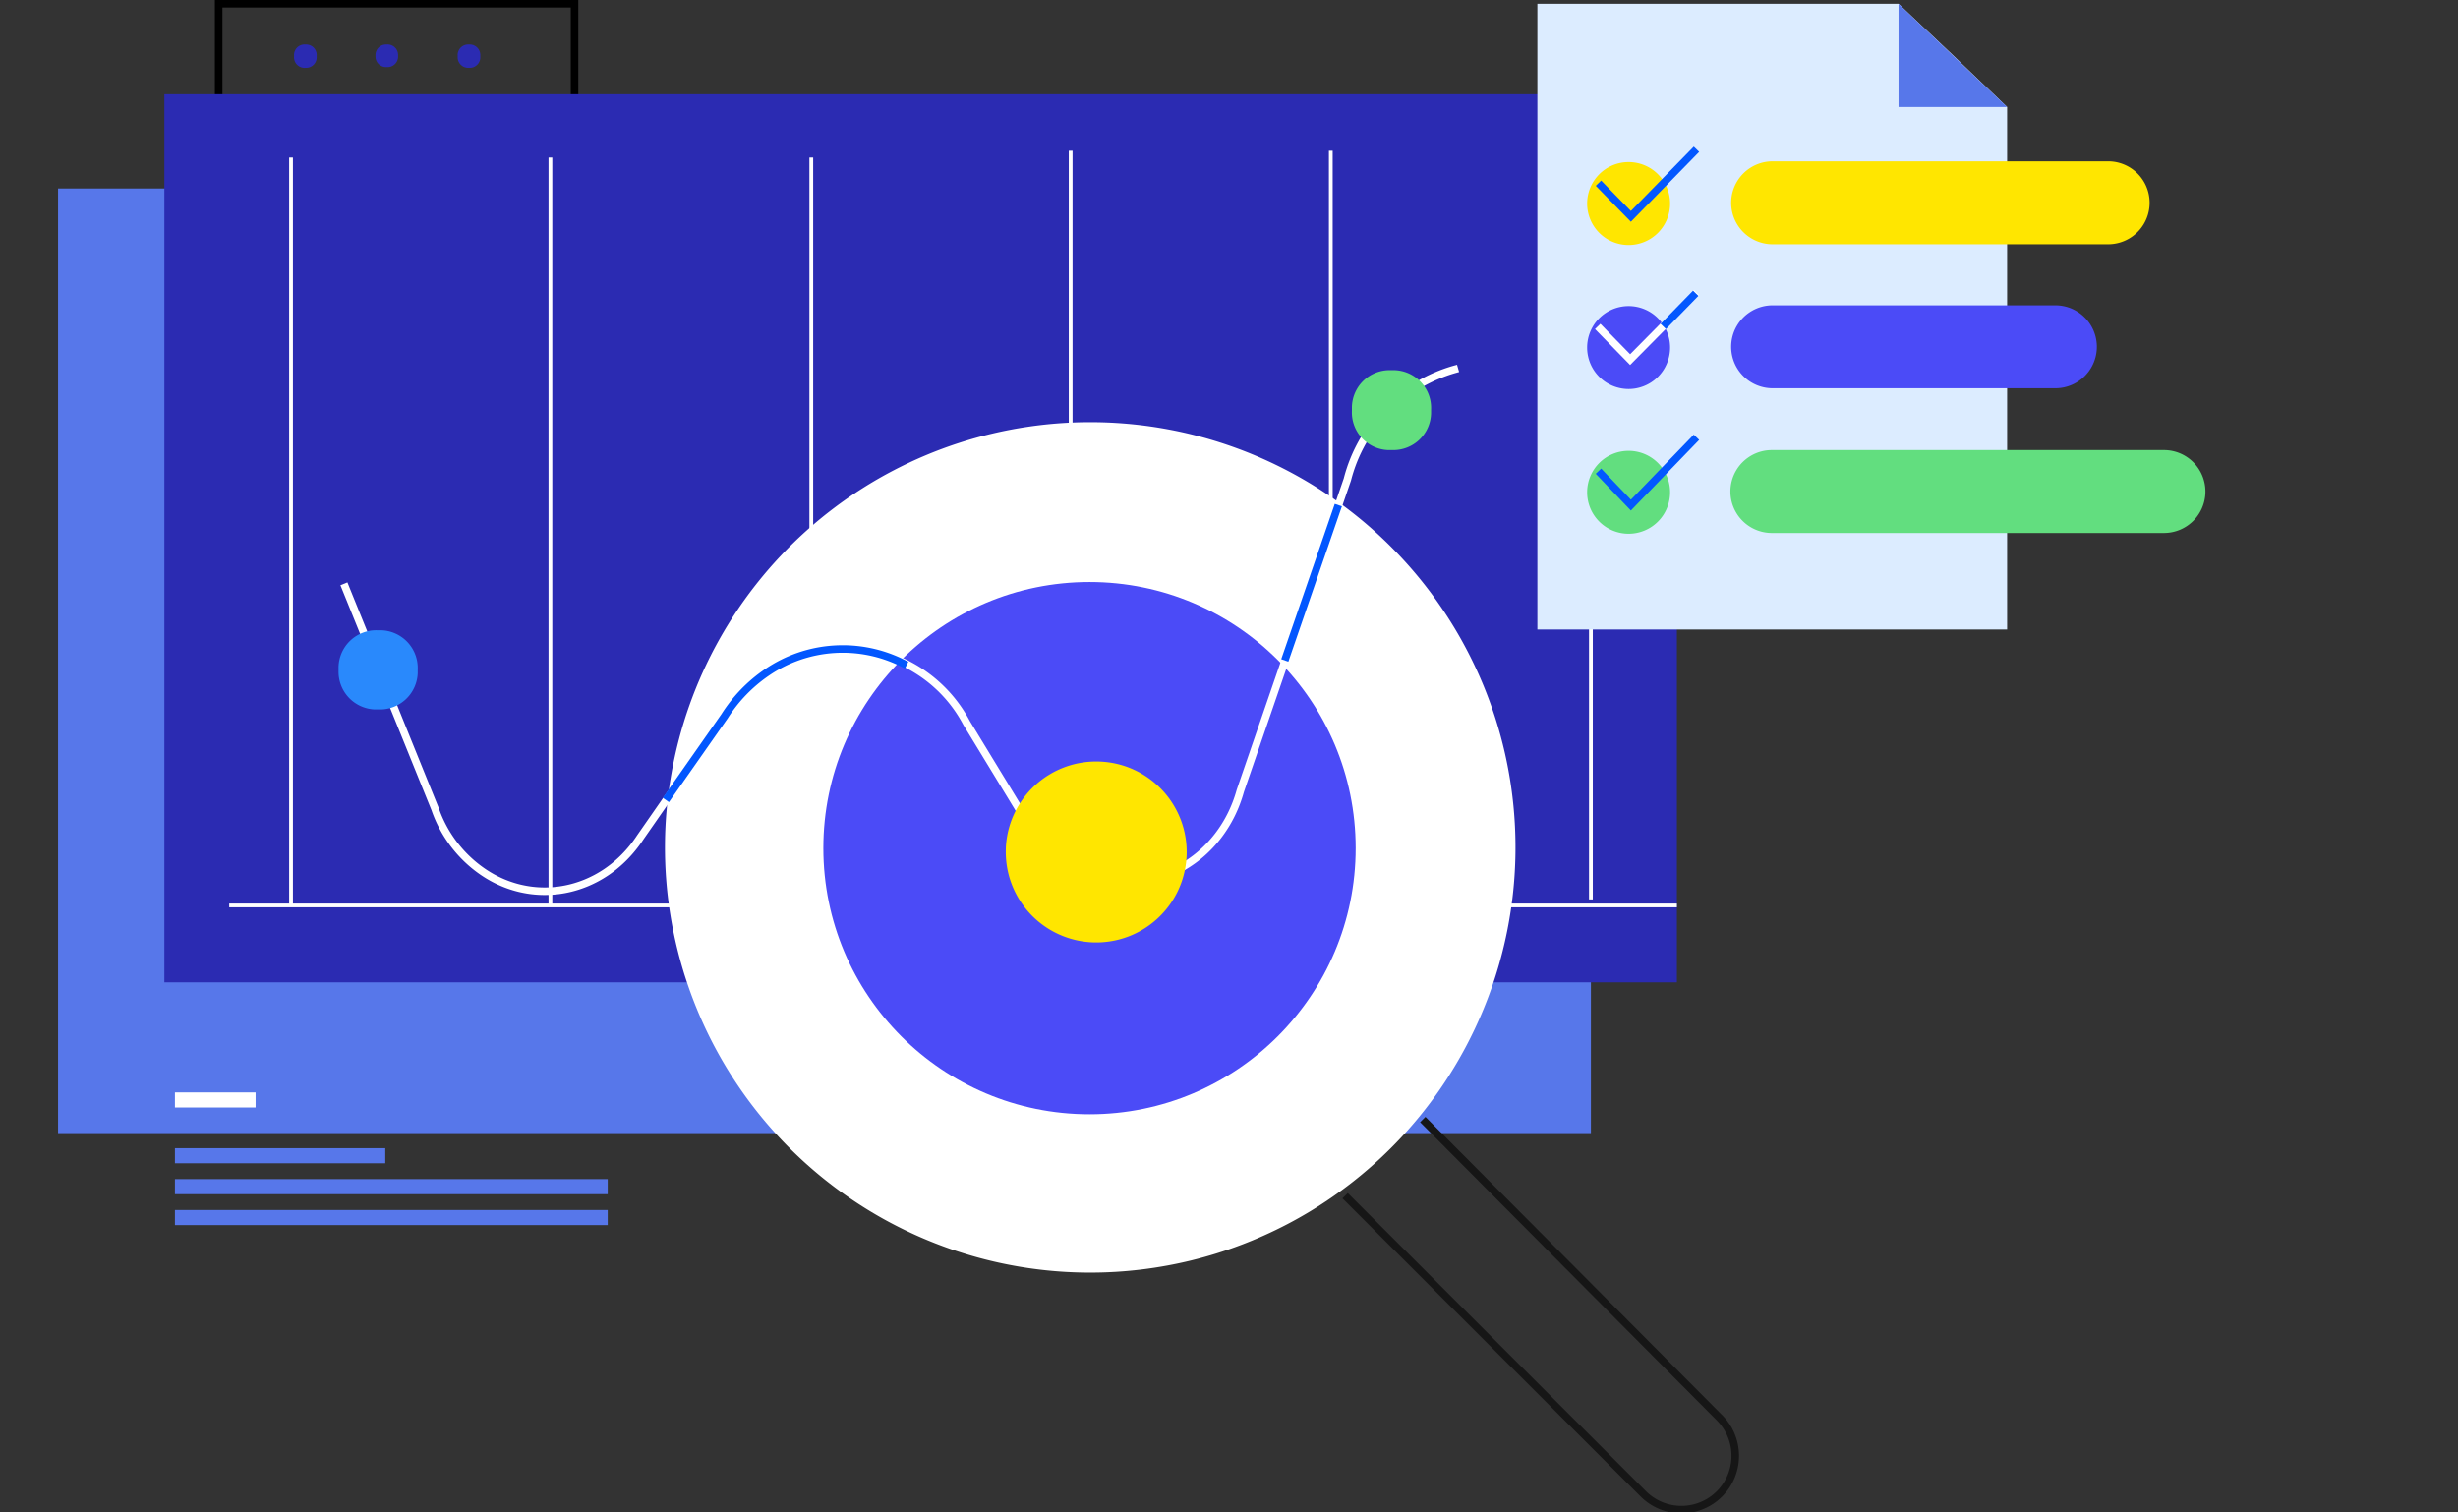 <?xml version="1.0"?>
<svg xmlns="http://www.w3.org/2000/svg" width="326" height="200.6" viewBox="0 0 326 200.6">
  <rect x="0" y="0" width="326" height="200.6" fill="#333333" stroke="none"/>
  <defs>
    <style>.e,.m,.p,.r{fill:none}.b{fill:#5777ea}.d{fill:#2b2bb2}.e{stroke:#fff}.e,.r{stroke-miterlimit:10}.e{stroke-width:.5px}.g{fill:#4b4bf7}.j{fill:#ffe600}.l{fill:#62de7f}.m,.r{stroke:#0357ff}.p{stroke-width:2px;stroke:#5777ea}</style>
  </defs>
  <path d="M0 0h326v200H0z" style="fill:none" transform="translate(0 .5)" />
  <path d="M7.7 25H211v125.3H7.7z" class="b" />
  <path d="M0 0h47.2v13.6H0z" style="stroke:#000;fill:none" transform="translate(29 .5)" />
  <path d="M21.8 12.5h200.6v117.8H21.8z" class="d" />
  <path d="M107.6 20.9v99.3M38.6 120.2V20.9M73 120.2V20.9M142 119.3V20M211 119.3V20M176.5 119.3V20M30.4 120.1h192" class="e" />
  <g transform="rotate(180 123.8 107.8)">
    <path d="M56.4 0a56.4 56.4 0 1 1-46.3 24.2A56.4 56.4 0 0 1 56.4 0Z" style="fill:#fff" transform="translate(46.6 46.8)" />
    <circle cx="35.3" cy="35.3" r="35.3" class="g" transform="translate(67.8 67.8)" />
    <path d="M51.7 41.5 12.2 2A7.1 7.1 0 0 0 2 12l39.4 39.6" style="stroke:#161616;stroke-miterlimit:10;fill:none" transform="translate(17.5 15.5)" />
  </g>
  <path d="M170.9 39.5a20.5 20.5 0 0 0-14.2 14.6l-14.2 41.3c-2.5 9-11.2 14-19.5 11.4a15.8 15.8 0 0 1-8.7-7.1l-8.1-13.3a18.4 18.4 0 0 0-26.5-6.7 20 20 0 0 0-5.6 5.8l-11.2 16.1c-5 7.6-14.6 9.4-21.6 4a16.7 16.7 0 0 1-5.6-7.8L23.8 68.4" style="stroke-linecap:square;stroke-miterlimit:10;stroke:#fff;fill:none" transform="translate(22 9.5)" />
  <path d="M133.4 112.5A12 12 0 1 1 145 125a12 12 0 0 1-11.6-12.4" class="j" />
  <path d="M27.4 84.6v-.5a5 5 0 0 1 5.1-4.9h.5a5 5 0 0 1 4.9 5.2v.5a5 5 0 0 1-5.1 4.8h-.6a5 5 0 0 1-4.8-5" style="fill:#2989fc" transform="translate(17.5 4.4)" />
  <path d="M179.3 54.4V54a5 5 0 0 1 5.1-4.9h.5a5 5 0 0 1 4.9 5.2v.5a5 5 0 0 1-5.1 4.9h-.6a5 5 0 0 1-4.8-5.2" class="l" />
  <path d="M39 7.5v-.1a1.4 1.4 0 0 1 1.5-1.5h.1A1.4 1.4 0 0 1 42 7.4v.1A1.4 1.4 0 0 1 40.6 9h-.1A1.4 1.4 0 0 1 39 7.5M49.8 7.5v-.2a1.4 1.4 0 0 1 1.4-1.4h.1a1.4 1.4 0 0 1 1.5 1.4v.2a1.4 1.4 0 0 1-1.5 1.4h-.1a1.4 1.4 0 0 1-1.4-1.4M60.7 7.5v-.1a1.4 1.4 0 0 1 1.4-1.5h.2a1.4 1.4 0 0 1 1.4 1.5v.1A1.4 1.4 0 0 1 62.3 9h-.2a1.4 1.4 0 0 1-1.4-1.4" class="d" />
  <path d="m170.4 87.6 7.1-20.6" class="m" />
  <path d="M97.8 78.5a17.8 17.8 0 0 0-18.1 1.2 20 20 0 0 0-5.6 5.8l-7.5 10.7" style="stroke:#0357ff;stroke-linecap:square;stroke-miterlimit:10;fill:none" transform="translate(22 9.5)" />
  <path d="M0 0h10.7" style="stroke-width:2px;stroke:#fff;fill:none" transform="translate(23.2 145.9)" />
  <path d="M23.2 153.3h27.9M23.2 157.4h57.4M23.2 161.5h57.4" class="p" />
  <path d="M0 0v83h62.3V13.7l-7-6.7-7.4-7Z" style="fill:#dcecff" transform="translate(203.9 .5)" />
  <path d="M251.8.5v13.7h14.4Z" class="b" />
  <path d="M216 21.5a5.5 5.5 0 1 1-5.5 5.5 5.5 5.5 0 0 1 5.5-5.5" class="j" />
  <path d="m225 19.8-8.7 8.9-4.3-4.4" class="r" />
  <path d="M216 40.6a5.5 5.5 0 1 1-5.5 5.5 5.5 5.5 0 0 1 5.5-5.5" class="g" />
  <path d="M22.8 46.2 14 55.1l-4.3-4.4" style="stroke-miterlimit:10;stroke:#fff;fill:none" transform="translate(202.2 -7.4)" />
  <path d="M216 59.8a5.5 5.5 0 1 1-5.5 5.5 5.5 5.5 0 0 1 5.5-5.5" class="l" />
  <path d="m225 58-8.7 9-4.3-4.5" class="r" />
  <path d="M235 21.4h44.6a5.5 5.5 0 0 1 0 11h-44.5a5.5 5.5 0 1 1 0-11" class="j" />
  <path d="M235 40.5h37.6a5.5 5.5 0 0 1 0 11h-37.5a5.5 5.5 0 1 1 0-11" class="g" />
  <path d="M292.5 65.2a5.5 5.5 0 0 1-5.5 5.5h-52a5.5 5.5 0 1 1 0-11h52a5.5 5.5 0 0 1 5.5 5.5" class="l" />
  <path d="m220.6 43.3 4.3-4.4" class="m" />
</svg>